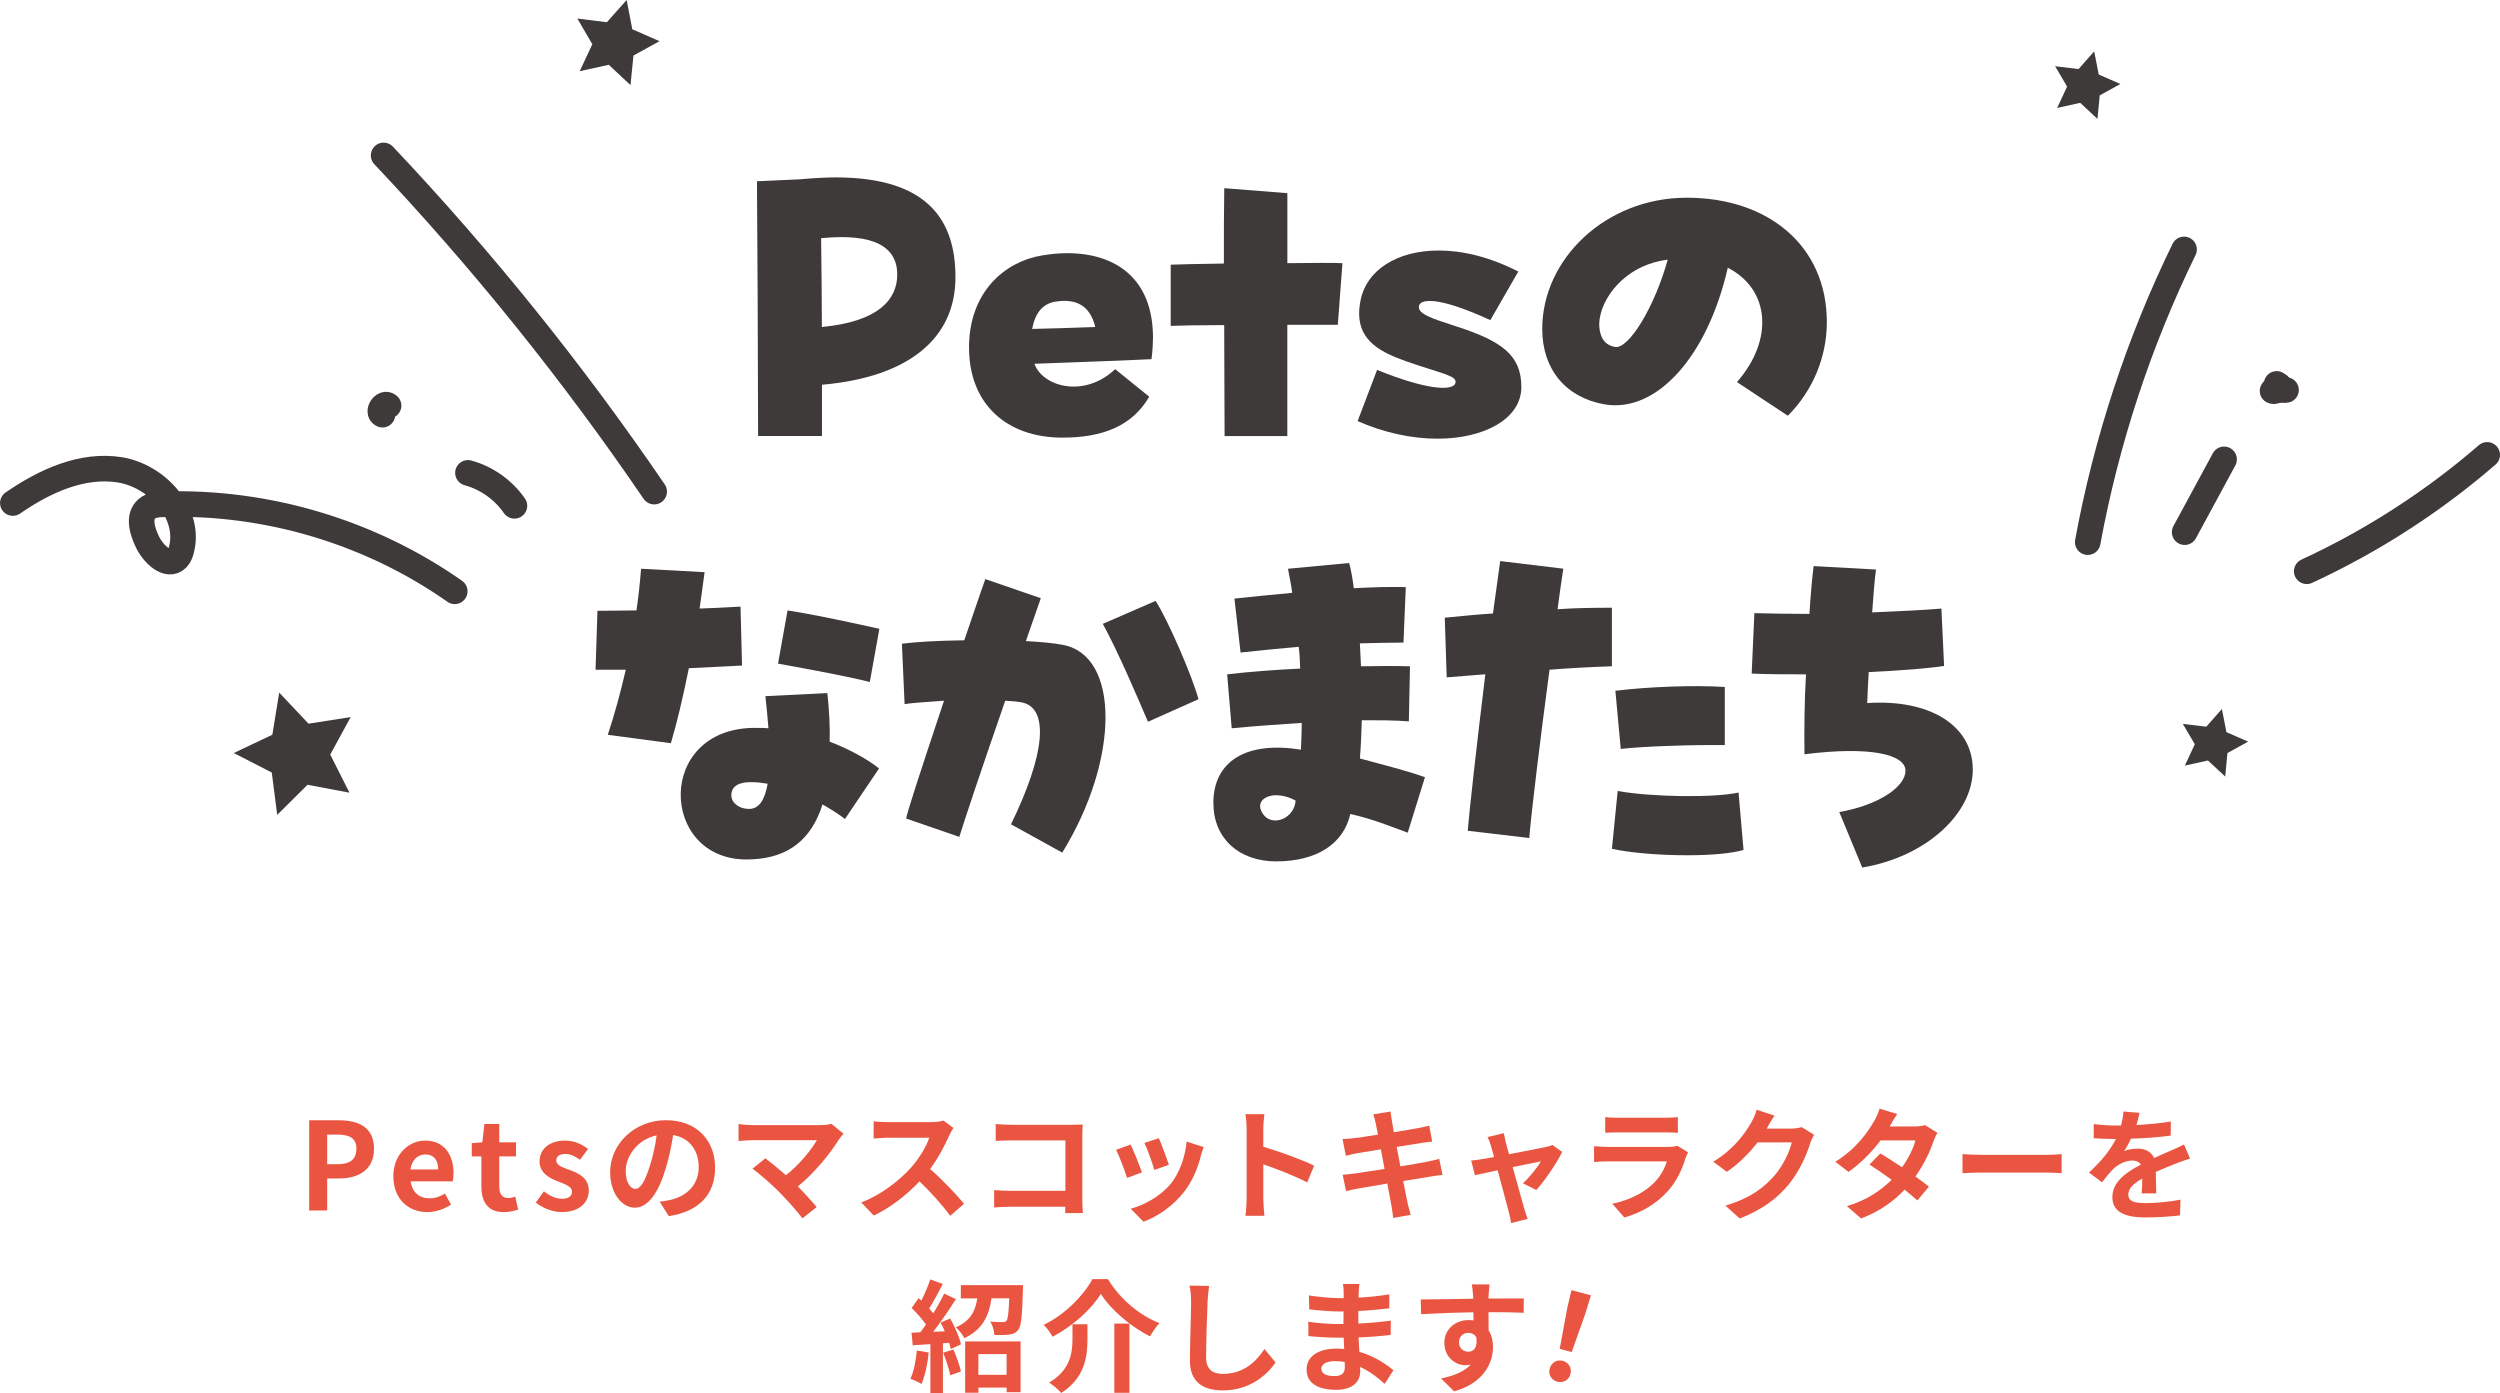 <?xml version="1.0" encoding="UTF-8"?><svg id="_レイヤー_1" xmlns="http://www.w3.org/2000/svg" width="596.1" height="332.17" viewBox="0 0 596.1 332.17"><defs><style>.cls-1{fill:#3e3a39;}.cls-2{fill:#e95541;}.cls-3{fill:none;stroke:#3e3a39;stroke-linecap:round;stroke-linejoin:round;stroke-width:6.1px;}</style></defs><path class="cls-3" d="M155.98,117.22c-19.34-28.37-40.93-55.2-64.51-80.16"/><path class="cls-3" d="M122.66,120.61c-2.62-3.8-6.62-6.64-11.08-7.86"/><path class="cls-3" d="M108.43,140.99c-20.1-14.13-44.84-21.53-69.4-20.75-1.39.04-2.89.15-3.96,1.04-2.25,1.85-1.14,5.45.15,8.06,1.39,2.82,4.82,6.07,7.03,3.83.48-.49.74-1.15.93-1.81,2.53-8.77-5.59-17.88-14.6-19.33-9.02-1.45-18,2.72-25.52,7.91"/><path class="cls-3" d="M91.19,98.88c-1.38-.64.34-3.2,1.46-2.16"/><path class="cls-3" d="M520.77,59.47c-10.78,22.08-18.53,45.64-22.97,69.8"/><path class="cls-3" d="M530.31,109.53c-3.13,5.79-6.27,11.57-9.4,17.36"/><path class="cls-3" d="M593.05,108.46c-12.96,11.2-27.49,20.57-43.03,27.75"/><path class="cls-3" d="M545.08,92.99c-.96.21-2.03-.48-2.23-1.45.81.55-.11,2.12-.98,1.68.39-.5.78-1,1.17-1.51.56.1.9.82.63,1.31"/><polygon class="cls-1" points="66.57 165.14 73.56 172.55 83.62 170.98 78.74 179.92 83.33 189.01 73.33 187.12 66.1 194.3 64.8 184.2 55.74 179.55 64.94 175.19 66.57 165.14"/><polygon class="cls-1" points="149.42 0 150.76 6.97 157.25 9.82 151.04 13.24 150.34 20.3 145.16 15.45 138.23 16.97 141.24 10.54 137.66 4.42 144.7 5.3 149.42 0"/><polygon class="cls-1" points="529.79 169.06 530.87 174.58 536.04 176.83 531.11 179.56 530.58 185.16 526.46 181.33 520.96 182.55 523.33 177.45 520.47 172.6 526.06 173.28 529.79 169.06"/><polygon class="cls-1" points="499.34 12.25 500.42 17.77 505.58 20.02 500.66 22.75 500.12 28.35 496 24.52 490.51 25.74 492.88 20.64 490.02 15.79 495.61 16.47 499.34 12.25"/><path class="cls-1" d="M180.47,43.22l10.13-.46c3.1-.27,6.02-.46,8.67-.46,22.25,0,28.55,10.49,28.55,23.81,0,14.5-11.04,23.81-31.83,25.63v12.22h-15.23c0-13.96-.18-51.9-.27-60.75ZM195.79,56.81c.09,8.39.18,15.32.18,21.16,13.5-1.28,17.97-6.57,17.97-12.5,0-6.57-5.47-9.94-18.15-8.67Z"/><path class="cls-1" d="M231.05,82.9c0-13.32,8.57-20.52,17.33-21.98,2.1-.36,4.1-.55,6.11-.55,11.4,0,20.43,5.93,20.43,20.16,0,1-.09,3.19-.36,5.11-8.94.46-19.15.73-27.91,1.1,2.01,5.56,11.95,8.21,19.25,1.28l8.12,6.57c-4.01,6.93-11.04,9.76-20.7,9.76-13.32,0-22.26-8.03-22.26-21.43ZM261.15,77.97c-1.28-5.38-4.83-6.66-9.03-6.11-3.47.36-5.29,2.74-6.02,6.57,4.11-.09,10.31-.27,15.05-.46Z"/><path class="cls-1" d="M291.91,77.52c-5.75,0-10.67.09-12.77.18v-14.59c1.82-.09,6.75-.18,12.68-.27,0-6.75,0-13.04.09-17.97l15.05,1.19v16.69c6.02-.09,11.22-.09,13.13,0l-1.1,14.69h-12.04v26.54h-14.96c0-7.21-.09-16.78-.09-26.45Z"/><path class="cls-1" d="M328.36,88.19c11.31,4.65,18.33,5.29,18.7,3.01.27-1.64-3.28-2.1-11.95-5.11-6.57-2.37-12.59-5.47-10.67-14.59,1.37-6.93,8.48-11.77,18.61-11.77,5.56,0,12.04,1.46,18.97,5.02l-6.66,11.58c-13.5-6.2-16.6-4.65-16.97-3.56-.73,2.01,3.1,3.19,8.76,5.02,11.04,3.56,15.6,6.93,15.6,14.5s-8.85,12.31-19.98,12.31c-6.02,0-12.68-1.37-19.06-4.2l4.65-12.22Z"/><path class="cls-1" d="M414.16,91.11c8.85-10.13,7.84-22.16-2.19-27.27-4.83,21.25-17.06,34.75-29.46,32.56-9.21-1.64-14.78-8.39-14.78-17.97,0-16.6,15.05-31.29,34.48-31.29s33.38,11.49,33.38,29.64c0,8.39-3.37,16.42-9.3,22.35l-12.13-8.03ZM397.65,61.92c-10.4,1.28-16.14,9.49-16.33,15.23,0,2.1.55,5.02,3.74,5.57,3.28.64,9.49-9.58,12.59-20.8Z"/><path class="cls-1" d="M144.92,175.2c1.55-4.65,3.01-9.94,4.29-15.51h-7.21l.46-14.05c3.1,0,6.2-.09,9.3-.09.46-3.1.82-6.48,1.1-9.94l15.14.82c-.36,3.01-.82,5.84-1.19,8.67,2.55-.09,5.2-.18,9.76-.46l.36,14.05c-3.47.18-7.11.36-12.68.64-1.46,7.21-2.92,13.32-4.29,17.88l-15.05-2.01ZM180.04,173.56c1.82,0,2.28,0,3.19.09-.18-2.37-.46-5.11-.73-7.66l14.78-.73c.46,4.29.64,8.21.55,11.58,4.56,1.73,9.21,4.29,11.77,6.39l-8.12,12.04c-1.46-1.1-3.56-2.46-5.38-3.47-.18.55-.36,1.19-.55,1.64-3.01,7.75-8.76,11.49-17.6,11.49-20.7,0-21.71-31.38,2.1-31.38ZM183.05,186.87c-1.64-.27-2.74-.37-3.74-.37-3.19-.09-4.93,1-4.93,3.1,0,1.82,1.82,3.28,4.2,3.28s3.74-2.01,4.47-6.02ZM185.51,158.23l2.28-12.68c5.75.91,11.13,2.01,21.89,4.38l-2.28,12.68c-4.38-1.1-11.31-2.46-21.89-4.38Z"/><path class="cls-1" d="M241.06,196.54c8.12-16.6,9.3-27.91,2.37-29.1-1-.18-2.37-.27-3.74-.36-5.66,16.24-10.4,30.56-10.95,32.47l-12.68-4.38c.27-1.55,2.83-9.49,9.03-28.09-5.02.36-7.94.55-9.4.82l-.64-14.41c3.47-.45,8.57-.73,14.87-.82,1.64-4.74,3.83-11.31,5.02-14.59l13.23,4.56c-.37,1.1-1.73,4.93-3.56,10.22,3.37.18,6.48.45,8.85.91,13.59,2.55,13.5,27.36-.18,49.53l-12.22-6.75ZM262.95,148.75l12.59-5.47c2.74,4.11,8.85,18.15,10.22,23.44l-12.04,5.38c-2.1-4.93-7.02-16.51-10.76-23.35Z"/><path class="cls-1" d="M289.31,191.52c0-10.03,7.84-14.87,20.89-12.77.18-3.56.18-5.29.18-6.38-5.57.36-10.86.73-16.69,1.28l-1.09-12.86c5.47-.64,11.31-1.09,17.42-1.37-.09-2.65-.18-3.92-.36-5.2-5.02.45-9.58.91-13.86,1.37l-1.46-12.86c4.2-.46,8.67-.91,13.77-1.37-.18-1.64-.55-3.28-1-5.75l14.59-1.37c.46,1.73.82,3.74,1.1,6.02,4.56-.27,8.94-.36,12.4-.27l-.55,13.23c-3.1,0-6.66.09-10.4.18.09,1.82.18,3.65.27,5.47,4.47-.09,8.48-.09,11.68,0l-.27,13.13c-3.38-.27-7.21-.27-11.22-.27-.09,2.74-.18,5.75-.45,9.12,5.75,1.55,11.49,3.01,15.51,4.47l-4.11,13.23c-4.2-1.55-8.12-3.19-13.68-4.47-1.64,7.21-8.12,11.31-17.69,11.31-8.85,0-14.96-5.47-14.96-13.87ZM304.09,195.63c2.28,0,4.65-1.91,4.83-4.74-1.64-.91-3.37-1.28-4.74-1.28-2.92.09-4.74,1.91-3.1,4.38.73,1.1,1.82,1.64,3.01,1.64Z"/><path class="cls-1" d="M349.96,198.09c.36-4.47,2.19-20.89,4.2-37.31-3.1.27-6.2.46-9.21.73l-.46-14.23c4.83-.46,8.39-.82,11.49-1,1-7.3,1.46-10.67,1.73-12.5l15.05,1.82c-.55,3.56-1,6.75-1.37,9.67,3.65-.27,7.75-.36,12.95-.36v13.96c-5.11.18-10.31.45-14.87.82-2.01,14.96-4.47,35.03-4.83,40.13l-14.69-1.73ZM384.35,202.38l1.37-13.77c8.21,1.46,23.17,1.64,28.82.36l1.19,13.68c-2.74.82-7.48,1.28-13.5,1.28-6.93,0-13.96-.64-17.88-1.55ZM385.17,164.71c8.03-1,19.06-1.37,26.09-.91v13.86c-7.66-.09-19.06.27-24.81.91l-1.28-13.86Z"/><path class="cls-1" d="M438.56,193.62c9.4-1.64,15.78-6.02,15.78-9.85s-8.21-5.93-24.08-3.92c-.09-5.65,0-13.04.36-19.06-4.38,0-8.76,0-12.95-.18l.64-14.41c4.74.09,8.12.18,13.13.18.27-4.38.64-8.57,1-11.4l14.87.82c-.36,2.65-.64,6.57-.91,10.22,6.02-.27,12.41-.55,16.51-.91l.64,13.68c-3.47.55-10.22,1.1-17.97,1.46-.18,2.65-.27,5.11-.36,7.39,14.96-1,25.17,5.38,25.17,15.87s-11.13,20.8-26.36,23.35l-5.47-13.23Z"/><path class="cls-2" d="M73.72,267.12h7.05c4.76,0,8.41,1.68,8.41,6.76s-3.68,7.11-8.3,7.11h-2.87v7.63h-4.29v-21.49ZM80.6,277.59c2.96,0,4.38-1.25,4.38-3.71s-1.57-3.34-4.53-3.34h-2.44v7.05h2.58Z"/><path class="cls-2" d="M93.78,280.49c0-5.25,3.71-8.53,7.57-8.53,4.47,0,6.79,3.28,6.79,7.74,0,.81-.09,1.6-.2,1.97h-10.01c.35,2.67,2.09,4.06,4.5,4.06,1.33,0,2.5-.41,3.66-1.13l1.45,2.61c-1.6,1.1-3.66,1.8-5.66,1.8-4.55,0-8.09-3.16-8.09-8.53ZM104.48,278.84c0-2.18-.99-3.57-3.07-3.57-1.71,0-3.22,1.22-3.54,3.57h6.61Z"/><path class="cls-2" d="M114.78,282.93v-7.19h-2.29v-3.16l2.52-.2.49-4.38h3.54v4.38h4v3.36h-4v7.19c0,1.86.75,2.73,2.21,2.73.52,0,1.16-.17,1.6-.35l.7,3.1c-.87.29-2,.61-3.42.61-3.86,0-5.34-2.47-5.34-6.09Z"/><path class="cls-2" d="M127.75,286.73l1.94-2.67c1.45,1.13,2.84,1.77,4.35,1.77,1.62,0,2.35-.7,2.35-1.71,0-1.22-1.68-1.77-3.39-2.44-2.06-.78-4.35-2.03-4.35-4.76,0-2.9,2.35-4.96,6.06-4.96,2.35,0,4.18.99,5.51,2l-1.92,2.58c-1.16-.84-2.29-1.39-3.48-1.39-1.48,0-2.18.64-2.18,1.57,0,1.19,1.51,1.62,3.22,2.26,2.15.81,4.53,1.89,4.53,4.9,0,2.84-2.23,5.13-6.47,5.13-2.17,0-4.55-.96-6.18-2.29Z"/><path class="cls-2" d="M159.47,289.98l-2.18-3.45c1.1-.12,1.91-.29,2.7-.46,3.71-.87,6.61-3.54,6.61-7.77,0-4-2.18-6.99-6.09-7.66-.41,2.47-.9,5.13-1.74,7.86-1.74,5.86-4.24,9.46-7.4,9.46s-5.89-3.54-5.89-8.44c0-6.7,5.8-12.42,13.31-12.42s11.72,4.99,11.72,11.31-3.74,10.44-11.05,11.57ZM151.49,283.48c1.22,0,2.35-1.83,3.54-5.74.67-2.15,1.22-4.61,1.54-7.02-4.79.99-7.37,5.22-7.37,8.41,0,2.93,1.16,4.35,2.29,4.35Z"/><path class="cls-2" d="M200.12,271.56c-2.09,3.39-5.8,8.03-9.89,11.34,1.65,1.65,3.36,3.54,4.5,4.9l-3.39,2.7c-1.22-1.62-3.65-4.35-5.54-6.27-1.68-1.71-4.64-4.32-6.38-5.57l3.08-2.47c1.16.87,3.07,2.44,4.9,4.03,3.28-2.61,6-5.98,7.37-8.35h-15.34c-1.16,0-2.73.15-3.33.2v-4.06c.75.12,2.35.26,3.33.26h16.1c1.1,0,2.09-.12,2.7-.32l2.9,2.38c-.41.46-.75.84-.99,1.22Z"/><path class="cls-2" d="M226.33,270.75c-.99,2.26-2.61,5.37-4.55,7.98,2.87,2.49,6.38,6.21,8.09,8.3l-3.31,2.87c-1.89-2.61-4.58-5.57-7.31-8.21-3.08,3.25-6.93,6.27-10.91,8.15l-2.99-3.13c4.67-1.74,9.17-5.28,11.89-8.32,1.92-2.18,3.68-5.05,4.32-7.11h-9.83c-1.22,0-2.81.17-3.42.2v-4.12c.78.12,2.55.2,3.42.2h10.24c1.25,0,2.41-.17,2.99-.38l2.38,1.77c-.23.32-.75,1.22-1.01,1.8Z"/><path class="cls-2" d="M240.99,268.19h14.62c.84,0,2.06-.03,2.55-.06-.03.67-.09,1.83-.09,2.67v15.03c0,1.02.06,2.55.12,3.42h-4.21c.03-.46.03-.96.03-1.51h-13.23c-1.13,0-2.78.09-3.74.17v-4.15c1.01.09,2.32.17,3.62.17h13.37v-12.01h-13.02c-1.22,0-2.79.06-3.6.12v-4.03c1.07.12,2.58.17,3.57.17Z"/><path class="cls-2" d="M272.29,279.53l-3.54,1.33c-.49-1.57-1.94-5.42-2.64-6.7l3.48-1.25c.73,1.48,2.12,4.99,2.7,6.61ZM286.33,275.62c-.75,2.93-1.97,5.95-3.95,8.5-2.7,3.48-6.32,5.92-9.72,7.19l-3.05-3.1c3.19-.84,7.22-3.05,9.63-6.06,1.97-2.47,3.37-6.32,3.71-9.95l4.06,1.31c-.35.93-.52,1.54-.7,2.12ZM278.7,277.74l-3.48,1.22c-.35-1.42-1.62-4.93-2.35-6.44l3.45-1.13c.55,1.25,1.97,5.02,2.38,6.35Z"/><path class="cls-2" d="M297.25,269.15c0-1.02-.09-2.47-.29-3.48h4.52c-.12,1.02-.26,2.29-.26,3.48v4.29c3.89,1.13,9.46,3.19,12.12,4.5l-1.65,4c-2.99-1.57-7.34-3.25-10.47-4.32v8.21c0,.84.14,2.87.26,4.06h-4.52c.17-1.16.29-2.9.29-4.06v-16.68Z"/><path class="cls-2" d="M327.48,265.7l4.09-.67c.09.58.17,1.57.32,2.26.06.41.23,1.36.46,2.67,2.47-.41,4.67-.75,5.71-.96.93-.17,2.03-.41,2.73-.61l.7,3.8c-.64.06-1.8.23-2.67.35-1.19.2-3.39.55-5.8.93.29,1.45.58,3.05.9,4.64,2.61-.44,4.99-.84,6.29-1.1,1.13-.23,2.2-.46,2.96-.7l.78,3.83c-.78.06-1.97.26-3.08.44-1.39.23-3.74.61-6.29,1.02.46,2.38.87,4.32,1.04,5.22.2.87.49,1.91.75,2.84l-4.18.75c-.15-1.07-.23-2.09-.41-2.93-.15-.84-.52-2.84-.99-5.28-2.96.49-5.69.96-6.93,1.19-1.25.23-2.23.44-2.9.61l-.81-3.89c.78-.03,2.09-.2,3.02-.32,1.33-.17,4.03-.61,6.96-1.07-.29-1.57-.61-3.19-.87-4.67-2.55.41-4.79.78-5.69.93-.93.2-1.68.35-2.67.61l-.78-4c.93-.03,1.8-.09,2.7-.2,1.01-.12,3.25-.44,5.74-.84-.23-1.22-.44-2.18-.52-2.64-.17-.84-.38-1.51-.58-2.2Z"/><path class="cls-2" d="M359.03,272.4c.2.7.46,1.68.78,2.81,3.68-.7,7.74-1.48,8.88-1.74.52-.09,1.07-.26,1.48-.46l2.32,1.65c-1.22,2.55-4.15,6.9-6.18,9.08l-3.19-1.6c1.48-1.33,3.51-3.8,4.29-5.22-.7.12-3.6.73-6.73,1.36,1.1,4,2.35,8.47,2.78,9.98.17.49.55,1.8.78,2.38l-3.94.99c-.09-.78-.29-1.74-.52-2.55-.44-1.57-1.62-6.09-2.67-10.04-2.44.52-4.55.96-5.42,1.16l-.9-3.48c.93-.09,1.71-.17,2.67-.35.41-.06,1.45-.23,2.78-.49-.29-1.13-.55-2.06-.75-2.7-.2-.75-.49-1.45-.81-2.06l3.89-.93c.12.67.29,1.45.46,2.2Z"/><path class="cls-2" d="M401.95,276c-.87,2.81-2.12,5.63-4.29,8.03-2.93,3.25-6.64,5.22-10.36,6.27l-2.87-3.28c4.35-.9,7.83-2.81,10.04-5.08,1.57-1.6,2.46-3.39,2.99-5.02h-14.01c-.7,0-2.15.03-3.36.15v-3.77c1.22.09,2.47.17,3.36.17h14.36c.93,0,1.71-.12,2.12-.29l2.58,1.6c-.2.38-.43.9-.55,1.22ZM385.77,266.51h11.17c.9,0,2.32-.03,3.13-.15v3.74c-.78-.06-2.15-.09-3.19-.09h-11.11c-.93,0-2.18.03-3.02.09v-3.74c.81.12,2.03.15,3.02.15Z"/><path class="cls-2" d="M421.34,268.95c-.03.06-.06.09-.09.15h5.83c.9,0,1.86-.15,2.52-.35l2.96,1.83c-.32.55-.72,1.36-.96,2.09-.78,2.58-2.44,6.44-5.05,9.69-2.76,3.36-6.27,6.03-11.72,8.18l-3.42-3.07c5.95-1.77,9.17-4.29,11.69-7.16,1.97-2.26,3.66-5.74,4.12-7.92h-8.15c-1.94,2.52-4.47,5.08-7.31,7.02l-3.25-2.41c5.08-3.1,7.6-6.85,9.05-9.34.43-.73,1.04-2.06,1.3-3.05l4.24,1.39c-.67,1.02-1.42,2.32-1.77,2.96Z"/><path class="cls-2" d="M450.59,268.6h5.89c.9,0,1.89-.12,2.52-.32l2.96,1.83c-.32.55-.7,1.33-.96,2.06-.78,2.35-2.23,5.45-4.29,8.35,1.25.9,2.38,1.74,3.22,2.44l-2.76,3.28c-.78-.73-1.86-1.62-3.04-2.58-2.55,2.7-5.86,5.16-10.38,6.87l-3.37-2.93c5.02-1.54,8.24-3.89,10.65-6.29-1.88-1.39-3.8-2.7-5.28-3.63l2.58-2.64c1.54.87,3.36,2.06,5.19,3.28,1.51-2.09,2.76-4.61,3.19-6.41h-8.3c-2.03,2.7-4.73,5.48-7.66,7.51l-3.13-2.41c5.08-3.16,7.77-7.14,9.22-9.66.46-.7,1.07-2.03,1.33-3.02l4.21,1.31c-.72,1.02-1.45,2.32-1.8,2.96Z"/><path class="cls-2" d="M472.61,275.36h15.58c1.36,0,2.64-.12,3.39-.17v4.55c-.7-.03-2.18-.15-3.39-.15h-15.58c-1.65,0-3.6.06-4.67.15v-4.55c1.04.09,3.16.17,4.67.17Z"/><path class="cls-2" d="M509.4,268.25c2.76-.15,5.66-.41,8.21-.84l-.03,3.36c-2.76.41-6.32.64-9.46.73-.49,1.07-1.07,2.12-1.65,2.96.75-.35,2.32-.58,3.28-.58,1.77,0,3.22.75,3.86,2.23,1.51-.7,2.73-1.19,3.92-1.71,1.13-.49,2.15-.96,3.22-1.51l1.45,3.36c-.93.26-2.47.84-3.45,1.22-1.3.52-2.96,1.16-4.73,1.97.03,1.62.09,3.77.12,5.11h-3.48c.09-.87.12-2.26.15-3.54-2.18,1.25-3.34,2.38-3.34,3.83,0,1.6,1.36,2.03,4.21,2.03,2.47,0,5.69-.32,8.24-.81l-.12,3.74c-1.92.26-5.48.49-8.21.49-4.55,0-7.92-1.1-7.92-4.84s3.48-6.03,6.79-7.74c-.43-.73-1.22-.99-2.03-.99-1.62,0-3.42.93-4.53,2-.87.87-1.71,1.91-2.7,3.19l-3.1-2.32c3.05-2.81,5.1-5.4,6.41-8.01h-.38c-1.19,0-3.31-.06-4.9-.17v-3.39c1.48.23,3.63.35,5.11.35h1.39c.32-1.16.52-2.29.58-3.34l3.83.32c-.14.73-.35,1.68-.72,2.9Z"/><path class="cls-2" d="M221.45,322.51c-.29,2.73-.9,5.63-1.74,7.48-.61-.38-1.88-.99-2.64-1.25.84-1.71,1.31-4.29,1.54-6.73l2.84.49ZM226.58,314.41c1.1,1.97,2.23,4.5,2.55,6.15l-2.44,1.1c-.09-.44-.2-.93-.38-1.48l-1.48.12v11.86h-2.99v-11.66l-4.21.26-.29-2.99,2.09-.09c.44-.55.9-1.19,1.36-1.86-.84-1.25-2.23-2.78-3.42-3.94l1.65-2.35c.2.17.44.38.67.58.81-1.6,1.62-3.51,2.12-5.05l2.99,1.1c-1.04,1.97-2.2,4.21-3.25,5.83.38.41.7.81.99,1.16.99-1.62,1.92-3.28,2.58-4.7l2.81,1.31c-1.6,2.52-3.6,5.45-5.42,7.8l2.78-.12c-.32-.73-.67-1.45-1.02-2.09l2.29-.96ZM227.33,321.78c.73,1.65,1.48,3.77,1.8,5.22l-2.55.93c-.26-1.45-1.02-3.68-1.68-5.4l2.44-.75ZM243.93,306.41s0,.84-.03,1.25c-.17,6.03-.38,8.53-1.1,9.43-.61.75-1.25,1.02-2.15,1.13-.78.12-2.15.12-3.54.09-.06-1.02-.43-2.32-.99-3.19,1.22.12,2.38.12,2.93.12.41,0,.7-.06.93-.29.35-.44.52-1.89.67-5.37h-4.24c-.58,4.03-2,7.37-6.47,9.49-.38-.78-1.31-2-2.03-2.58,3.6-1.57,4.67-4,5.11-6.9h-3.92v-3.16h14.82ZM230.12,319.84h13.23v12.12h-3.33v-1.1h-6.73v1.22h-3.16v-12.24ZM233.28,322.88v4.93h6.73v-4.93h-6.73Z"/><path class="cls-2" d="M250.97,318.74c-.43-.84-1.36-2.15-2.12-2.84,5.11-2.44,9.6-7.11,11.63-10.91h3.68c2.99,4.87,7.6,8.67,12.3,10.5-.87.9-1.62,2.09-2.26,3.16-4.61-2.35-9.37-6.38-11.72-10.15-2.23,3.68-6.67,7.69-11.52,10.24ZM259.29,315.75v3.6c0,4.09-.61,9.22-6.27,12.79-.58-.75-1.97-1.91-2.87-2.47,5.08-3.02,5.57-7.11,5.57-10.41v-3.51h3.57ZM269.3,315.6v16.5h-3.6v-16.5h3.6Z"/><path class="cls-2" d="M287.93,310.47c-.12,3.13-.35,9.63-.35,13.23,0,2.93,1.74,3.89,4,3.89,4.79,0,7.83-2.76,9.92-5.92l2.64,3.19c-1.86,2.78-5.98,6.67-12.59,6.67-4.76,0-7.83-2.09-7.83-7.05,0-3.89.29-11.52.29-14.01,0-1.36-.12-2.76-.38-3.92l4.67.06c-.17,1.22-.32,2.7-.38,3.86Z"/><path class="cls-2" d="M323.97,308.21c-.03.29-.03.73-.03,1.19,2.38-.12,4.79-.35,7.34-.78l-.03,3.34c-1.91.23-4.55.49-7.37.64v2.99c2.93-.15,5.39-.38,7.74-.7l-.03,3.42c-2.61.29-4.87.49-7.66.58.06,1.1.12,2.29.2,3.45,3.66,1.04,6.44,2.99,8.12,4.38l-2.09,3.25c-1.57-1.45-3.54-2.99-5.86-4.03.03.41.03.75.03,1.07,0,2.47-1.89,4.38-5.71,4.38-4.64,0-7.08-1.77-7.08-4.84s2.7-4.99,7.17-4.99c.61,0,1.22.03,1.8.09-.06-.9-.09-1.83-.12-2.7h-1.51c-1.68,0-4.99-.15-6.9-.38l-.03-3.42c1.88.35,5.45.55,6.99.55h1.39c0-.96,0-2,.03-2.99h-1.07c-1.83,0-5.19-.26-7.11-.52l-.09-3.31c2.09.35,5.4.64,7.17.64h1.13v-1.36c0-.55-.06-1.45-.17-2h3.92c-.09.58-.14,1.31-.17,2.06ZM318.11,328.11c1.54,0,2.55-.44,2.55-2.12,0-.32,0-.73-.03-1.25-.78-.12-1.57-.2-2.38-.2-2.06,0-3.19.81-3.19,1.8,0,1.1,1.04,1.77,3.05,1.77Z"/><path class="cls-2" d="M354.95,308.73c0,.23,0,.55-.03.9,2.93,0,6.9-.06,8.41-.03l-.03,3.42c-1.74-.09-4.44-.15-8.38-.15,0,1.48.03,3.07.03,4.35.7,1.1,1.04,2.47,1.04,3.97,0,3.77-2.21,8.59-9.28,10.56l-3.1-3.07c2.93-.61,5.48-1.57,7.08-3.31-.41.09-.84.15-1.31.15-2.23,0-4.99-1.8-4.99-5.34,0-3.28,2.64-5.42,5.8-5.42.41,0,.78.03,1.16.09,0-.64,0-1.31-.03-1.94-4.38.06-8.91.23-12.47.44l-.09-3.51c3.31,0,8.59-.12,12.53-.17-.03-.38-.03-.67-.06-.9-.09-1.19-.2-2.18-.29-2.52h4.21c-.06.46-.17,2.03-.2,2.49ZM350.11,322.3c1.22,0,2.29-.93,1.89-3.48-.41-.67-1.1-1.02-1.89-1.02-1.13,0-2.23.78-2.23,2.32,0,1.33,1.07,2.18,2.23,2.18Z"/><path class="cls-2" d="M369.52,326.32c.4-1.48,1.73-2.21,3.13-1.83,1.4.38,2.2,1.67,1.8,3.15-.39,1.46-1.72,2.18-3.13,1.8-1.43-.38-2.19-1.67-1.8-3.13ZM373.71,311.83l.98-4.21,4.65,1.25-1.26,4.14-3.32,9.38-2.86-.77,1.81-9.78Z"/></svg>